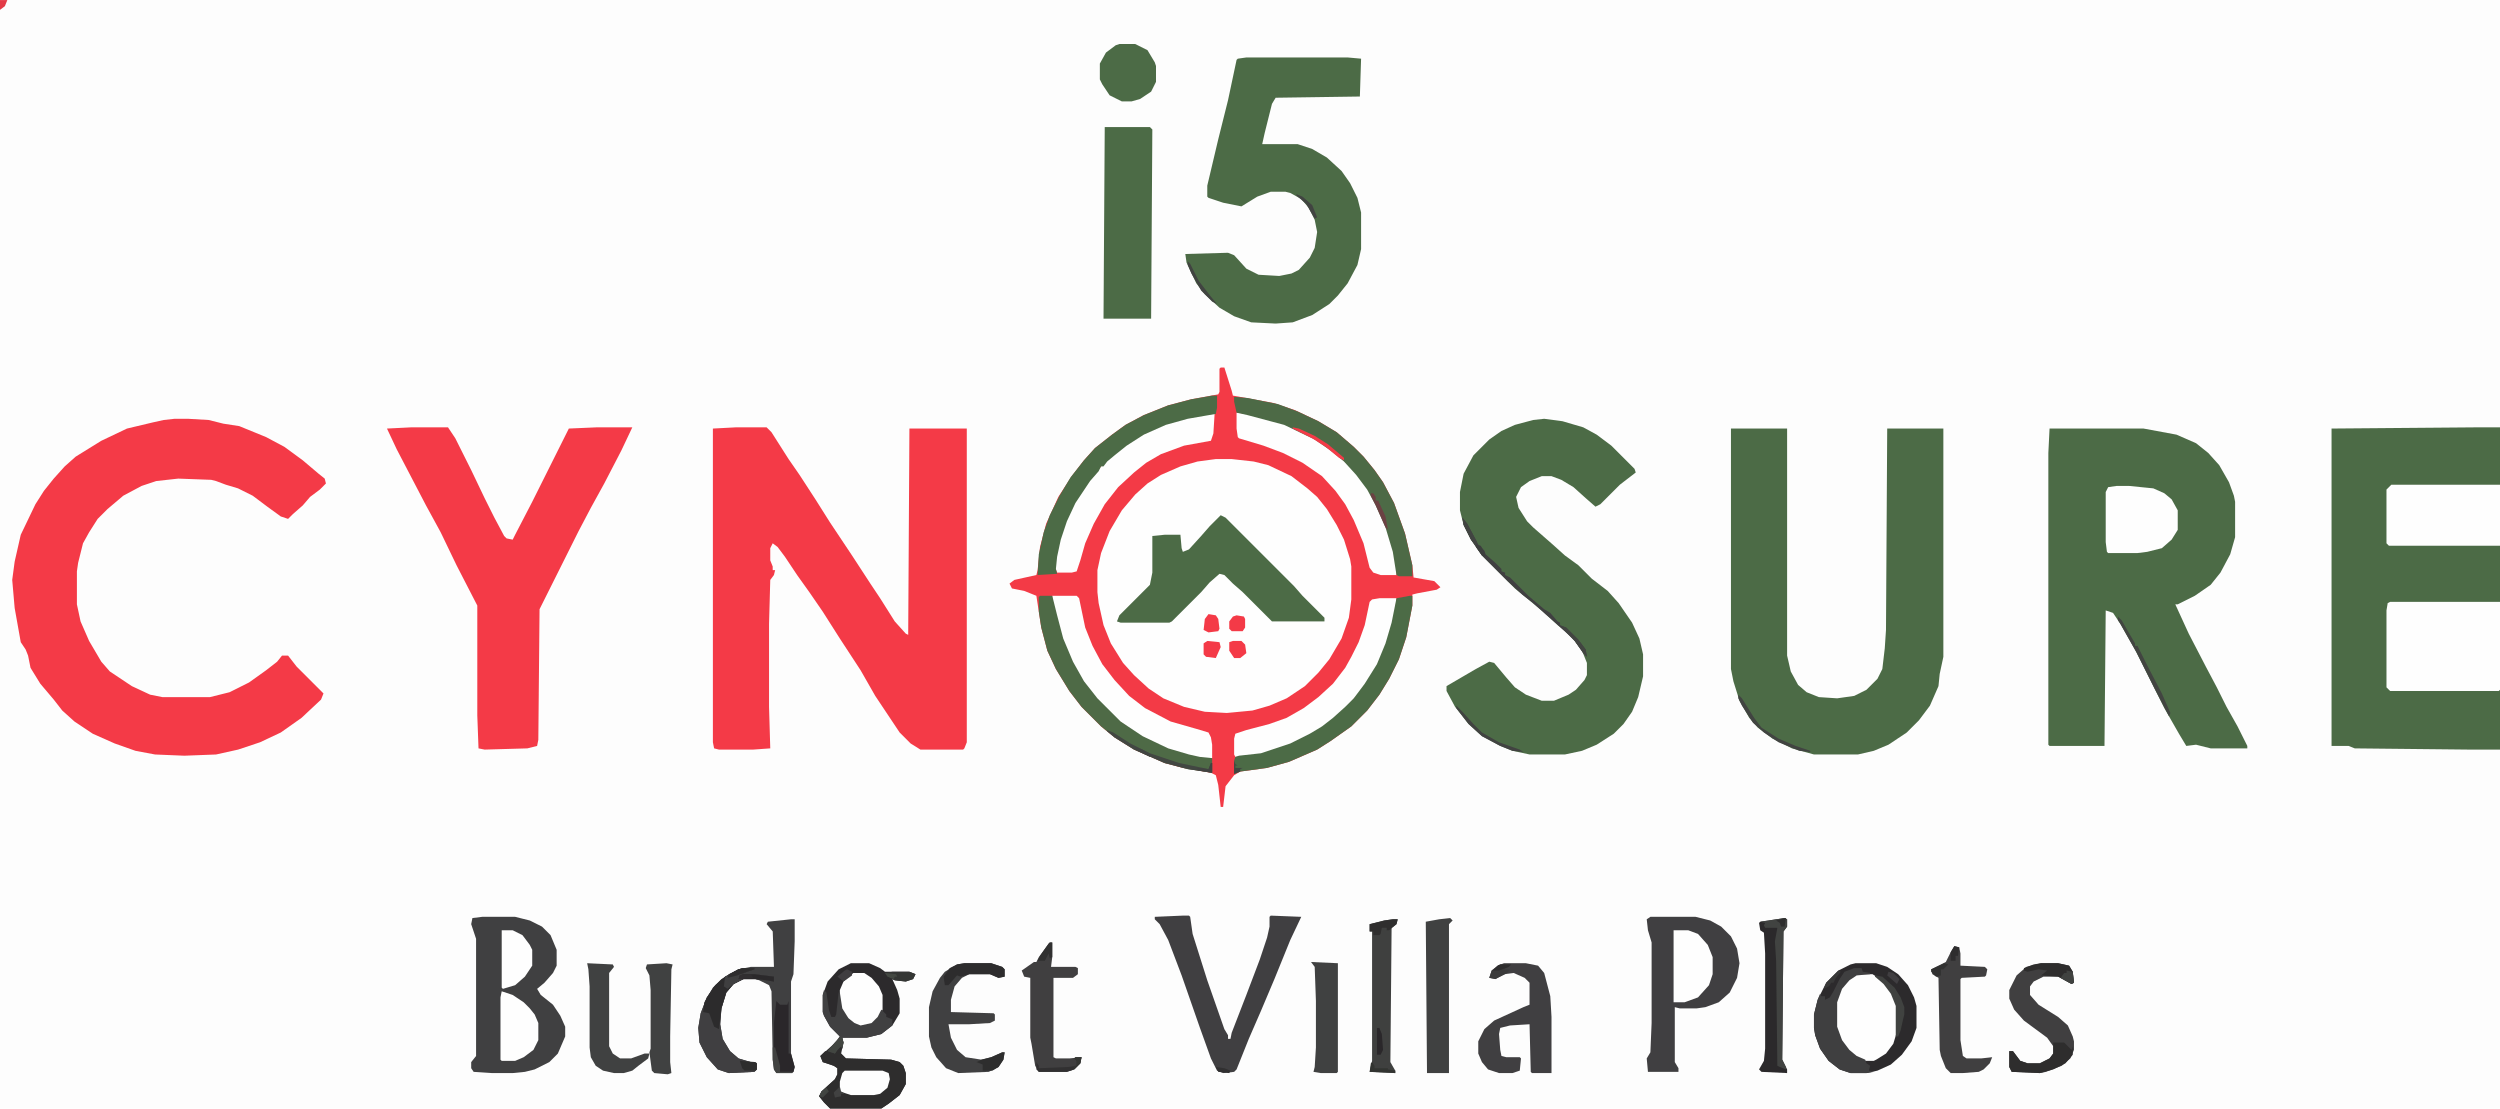 <?xml version="1.0" encoding="UTF-8"?>
<svg version="1.1" viewBox="0 0 2048 908" width="327" height="145" xmlns="http://www.w3.org/2000/svg">
<path transform="translate(0)" d="m0 0h2048v908h-2048z" fill="#FDFDFD"/>
<path transform="translate(1e3 301)" d="m0 0h3l6 19 1 4 33 6 18 6 19 9 15 9 14 12 8 8 9 11 7 10 9 17 9 25 6 26 1 10 17 3 5 5-3 2-16 3-4 1v9l-5 26-6 18-8 16-8 13-10 13-13 13-17 12-11 7-23 10-18 5-22 3-5 3-7 9-2 17h-2l-2-18-2-8-4-2-23-4-15-4-25-11-16-10-11-9-16-16-10-13-11-18-7-15-5-19-4-26-10-4-10-2-2-4 4-3 18-4 1-4 2-19 5-19 10-22 11-17 10-13 9-10 14-11 11-8 15-8 20-8 19-5 22-4 1-2v-19z" fill="#F33A46"/>
<path transform="translate(2030,350)" d="m0 0h18v264h-25l-94-1-5-2h-14v-260z" fill="#4C6B46"/>
<path transform="translate(996,376)" d="m0 0h13l18 2 12 3 19 9 13 10 8 7 8 10 8 13 6 12 5 16 1 6v27l-2 15-6 17-10 17-9 11-11 11-15 10-14 6-14 4-21 2-18-1-17-4-17-7-12-8-12-11-9-10-10-16-6-15-4-18-1-9v-18l3-14 7-18 10-17 11-13 10-9 11-7 16-7 14-4z" fill="#FEFEFE"/>
<path transform="translate(603,350)" d="m0 0h25l4 4 14 22 9 13 13 20 12 19 18 27 15 23 8 12 12 19 9 10 2 1 1-169h47v257l-2 5-1 1h-35l-8-5-9-9-20-30-12-21-17-26-14-22-11-16-10-14-10-15-6-8-4-3-2 4v10l2 5v3h2l-1 4-3 4-1 36v68l1 34-14 1h-28l-4-1-1-5v-257z" fill="#F43A47"/>
<path transform="translate(1679,351)" d="m0 0h77l27 5 16 7 10 8 9 10 8 14 4 11 1 5v29l-4 14-8 15-8 10-13 9-14 7h-2l11 24 14 27 9 17 8 16 9 16 8 16v2h-30l-12-3-8 1-6-10-12-21-23-46-13-23-6-9-6-2-1 111h-45l-1-1v-239z" fill="#4C6B46"/>
<path transform="translate(143,343)" d="m0 0h11l17 1 12 3 13 2 22 9 15 8 15 11 13 11 5 4 1 4-5 5-8 6-6 7-8 7-4 4-6-2-11-8-12-9-12-6-10-3-8-3-4-1-27-1-18 2-12 4-15 8-13 11-8 8-7 11-5 9-4 16-1 7v27l3 14 7 16 10 17 7 8 18 12 15 7 10 2h39l16-4 16-8 14-10 9-7 4-5h5l7 9 22 22-2 5-16 15-17 12-17 8-18 6-18 4-26 1-24-1-16-3-17-6-18-8-15-10-10-9-7-9-11-13-8-13-2-10-2-5-4-6-5-28-2-23 2-15 5-22 12-25 7-11 8-10 9-10 9-8 21-13 21-10 21-5 9-2z" fill="#F43A47"/>
<path transform="translate(1418,351)" d="m0 0h46v186l3 13 6 11 7 6 10 4 15 1 14-2 10-5 9-9 4-8 2-17 1-15 1-165h46v187l-3 14-1 10-7 16-9 12-10 10-15 10-12 5-13 3h-36l-18-5-16-8-12-9-7-8-8-14-5-16-2-10z" fill="#4C6B46"/>
<path transform="translate(1265,343)" d="m0 0 15 2 17 5 11 6 12 9 19 19 1 3-13 10-16 16-4 2-8-7-10-9-10-6-8-3h-8l-10 4-7 5-4 8 2 9 7 11 5 5 16 14 10 9 11 8 11 11 13 10 9 10 11 16 6 13 3 13v18l-4 17-5 12-7 10-8 8-14 9-12 5-14 3h-29l-14-3-10-4-15-8-11-10-11-14-7-13v-4l24-14 11-6 4 1 10 12 7 8 9 6 13 5h10l12-5 6-4 7-8 2-4v-10l-4-10-9-12-11-9-12-11-12-10-11-9-27-27-9-13-6-12-3-12v-15l3-15 8-15 13-13 10-7 11-5 15-4z" fill="#4C6B46"/>
<path transform="translate(337,350)" d="m0 0h30l6 9 13 26 11 23 8 16 8 15 2 2 5 1 2-4 14-27 30-60 23-1h29l-9 19-14 27-11 20-10 19-32 64-1 107-1 5-8 2-35 1-5-1-1-27v-90l-17-33-13-27-12-22-24-46-8-17z" fill="#F43A47"/>
<path transform="translate(1021,47)" d="m0 0h83l11 1-1 31-69 1-3 5-6 24-2 9h29l12 4 12 7 12 11 7 10 6 12 3 12v30l-3 13-8 15-8 10-7 7-14 9-16 6-14 1-20-1-14-5-12-7-12-11-7-9-8-17-1-7 35-1 5 2 10 11 10 5 17 1 10-2 6-3 9-10 4-8 2-13-2-10-5-10-6-7-9-5-4-1h-12l-11 4-13 8-15-3-12-4-1-1v-9l9-38 8-32 7-33 1-1z" fill="#4C6B46"/>
<path transform="translate(395,751)" d="m0 0h27l12 3 10 5 7 7 5 12v13l-3 6-7 8-6 5 3 5 10 8 6 9 4 9v8l-6 14-7 7-12 6-8 2-10 1h-17l-15-1-2-3v-5l4-5v-96l-4-12 1-5z" fill="#404041"/>
<path transform="translate(1958,493)" d="m0 0h90v72l-1 1h-89l-3-3v-63l1-6z" fill="#FEFEFE"/>
<path transform="translate(1e3 422)" d="m0 0 4 2 56 56 7 8 18 18v3h-43l-24-24-8-7-7-7-4-1-8 7-7 8-24 24-2 1h-40l-3-1 2-5 25-25 2-10v-30l10-1h13l1 11 1 3 5-2 10-11 7-8z" fill="#4C6B46"/>
<path transform="translate(905,104)" d="m0 0h37l2 2-1 155h-39z" fill="#4C6B46"/>
<path transform="translate(1520,789)" d="m0 0h17l9 3 9 6 8 9 5 10 2 7v18l-4 11-8 11-9 8-11 5-9 2h-13l-9-3-9-7-7-10-4-11-1-6v-11l3-12 7-14 10-10 10-5z" fill="#2C2A2C"/>
<path transform="translate(697,789)" d="m0 0h15l9 4 4 3h20l5 2-2 4-6 2-9-1-2-1 4 9 2 7v12l-6 10-9 7-12 3h-20l1 4-2 9 4 4 37 1 7 2 3 3 2 6v9l-5 9-9 7-6 4h-42l-5-5-4-5 2-4 11-10 2-4v-5l-3-2-9-3-2-5 9-8 5-5 2-3-8-8-5-9-1-3v-14l4-11 9-10z" fill="#2C2A2C"/>
<path transform="translate(1352,751)" d="m0 0h37l12 3 9 5 8 8 5 10 2 12-2 12-6 12-9 8-11 4-7 1h-14l-4-1v45l3 5v3h-25l-1-11 3-5 1-24v-66l-3-10-1-9z" fill="#403F41"/>
<path transform="translate(1959,397)" d="m0 0h89v50h-91l-2-2v-44z" fill="#FEFEFE"/>
<path transform="translate(969,750)" d="m0 0h5l1 1 2 14 12 38 14 40 3 5v3h2l1-5 12-31 11-29 6-18 2-9v-8l1-1 25 1-9 19-13 32-11 26-10 23-10 25-2 2-9 1-5-2-5-10-9-25-15-43-11-29-7-13-4-4v-2z" fill="#403F41"/>
<path transform="translate(1013,338)" d="m0 0 9 1 30 8 25 12 14 10 14 12 9 10 10 15 11 23 6 19 3 15v8h-13l-6-2-3-4-5-20-8-19-7-13-8-11-11-12-16-11-16-8-16-6-20-6-1-1-1-7z" fill="#FEFEFE"/>
<path transform="translate(1130,490)" d="m0 0h14l-1 10-5 21-6 16-7 14-11 16-12 13-7 7-13 10-16 9-17 7-16 5-21 2-1-2v-13l1-4 9-3 19-5 14-5 14-8 12-9 12-11 10-13 5-9 6-12 5-14 4-19 2-2z" fill="#FEFEFE"/>
<path transform="translate(862,488)" d="m0 0h20l2 2 5 24 6 15 8 15 10 13 12 13 13 10 21 11 21 6 10 3 2 4 1 6v11h-10l-20-5-15-6-17-9-15-11-20-20-11-15-10-19-7-20-6-26z" fill="#FEFEFE"/>
<path transform="translate(991,339)" d="m0 0h4l-1 16-2 6-22 4-19 7-12 7-10 8-13 12-11 14-9 16-7 16-4 14-3 9-4 1h-12l-2-5 3-18 5-16 7-16 10-16 9-11 4-5 5-5 13-11 14-9 16-8 15-5 18-4z" fill="#FEFEFE"/>
<path transform="translate(648,753)" d="m0 0h3v18l-1 27-2 6v59l3 11-1 4-1 1h-13l-2-3-1-8-1-56-2-5-8-4-3-1h-10l-8 4-6 7-4 13-1 13 2 12 6 10 7 6 10 3 5 1v5l-2 2-21 1-9-3-9-10-6-12-1-12 2-12 5-13 7-10 8-7 11-6 10-2h19l-1-29-5-6 1-2z" fill="#404041"/>
<path transform="translate(993,324)" d="m0 0h4v10l-1 5-23 4-18 5-18 8-14 9-10 8-6 5-3 4h-2l-2 4-7 8-12 18-7 15-5 15-3 14-1 10 1 4-16 1 1-17 4-18 5-14 8-16 9-15 11-14 9-10 14-11 11-8 15-8 20-8 19-5z" fill="#4C6B46"/>
<path transform="translate(1011,325)" d="m0 0 11 1 25 5 16 6 17 8 15 9 14 12 8 8 9 11 7 10 9 17 9 25 6 26v9h-11l-2-1-3-19-6-20-8-18-7-13-9-12-10-11-11-9-13-9-25-12-30-8-9-2-2-9z" fill="#4D6A46"/>
<path transform="translate(1734,398)" d="m0 0h10l20 2 9 4 6 5 5 9v16l-5 8-8 7-12 3-8 1h-24l-1-1-1-8v-41l2-4z" fill="#FEFEFE"/>
<path transform="translate(1155,488)" d="m0 0h2v8l-5 26-6 18-8 16-8 13-10 13-13 13-17 12-11 7-23 10-18 5-22 3-5 2v-11l1-3 3-1 18-2 24-8 16-8 10-6 9-7 10-9 7-7 9-12 10-16 7-17 5-17 4-20z" fill="#4C6B46"/>
<path transform="translate(1521,798)" d="m0 0h13l6 4 7 7 6 11 1 4v21l-3 10-6 8-8 5-2 1h-7l-10-5-7-7-6-12-1-4v-20l4-11 7-8z" fill="#FEFEFE"/>
<path transform="translate(852,488)" d="m0 0h10l4 16 5 19 8 19 9 16 11 14 19 19 18 12 21 10 17 5 9 2 10 1v12l-20-3-19-5-25-11-16-10-11-9-16-16-10-13-11-18-7-15-5-19-2-13v-12z" fill="#4E6A46"/>
<path transform="translate(1232,789)" d="m0 0h18l10 2 5 6 5 19 1 17v46h-16l-1-1-1-39-16 1-8 2-1 5 1 13 1 5 4 1h11l1 1-1 10-6 2h-11l-9-3-5-6-3-7v-10l5-10 8-7 24-11 5-2v-18l-4-4-9-4-8 1-7 4-5-1 2-6 5-4z" fill="#403F41"/>
<path transform="translate(687,857)" d="m0 0h2v6l4 4 37 1 7 2 3 3 2 6v9l-5 9-9 7-6 4h-42l-5-5-4-5 2-4 11-10 2-4v-5l-3-2-9-3-2-5 4-4 8 1z" fill="#2E2D2D"/>
<path transform="translate(790,789)" d="m0 0h22l9 3 2 2v6l-5 1-7-3h-17l-6 3-6 7-3 11v10l35 1 1 1v5l-4 2-17 1h-17l2 11 5 10 7 6 13 2 8-2 9-4h2l-1 6-4 6-8 4-25 1-10-4-8-9-4-8-2-9v-24l3-13 6-11 4-5 10-6z" fill="#404041"/>
<path transform="translate(1672,789)" d="m0 0h14l9 2 3 5 1 9-2 1-11-6h-12l-8 4-3 4v7l7 8 16 10 8 7 4 9 1 4v7l-3 7-7 6-13 5-5 1-23-1-2-4v-13h3l6 8 6 2h10l8-4 3-4v-6l-5-7-19-14-8-9-4-9v-7l6-12 8-7z" fill="#403F40"/>
<path transform="translate(1188,752)" d="m0 0 2 2-3 3v122h-18l-1-124 11-2z" fill="#404141"/>
<path transform="translate(860,772)" d="m0 0h2v12l-1 8h20l2 1v5l-4 3h-16v65l2 1h11l10-1-1 5-5 5-6 2h-23l-3-5-3-18-1-5v-49l-5-1-2-5 10-7h2l2-4 8-11z" fill="#403F40"/>
<path transform="translate(1601,775)" d="m0 0 4 1 1 5v10l20 1 2 2-1 5-1 1-19 1-1 1v50l2 13 3 2h12l9-1-2 5-5 5-4 2-13 1h-10l-4-4-4-10-1-5-1-59-5-3-1-4 12-6 4-8z" fill="#403F40"/>
<path transform="translate(1141,753)" d="m0 0h4l-1 4-4 3-1 110 4 7v2l-21-1 2-9v-106h-2v-6l12-3z" fill="#3F403F"/>
<path transform="translate(1462,752)" d="m0 0 2 1v6l-3 4-1 105 4 8v3l-21-1-2-2 4-7 1-10v-78l-1-17-3-2-1-6 1-1z" fill="#2B292B"/>
<path transform="translate(917,36)" d="m0 0h13l10 5 6 10 1 3v13l-4 8-9 6-7 2h-8l-10-5-6-9-2-4v-13l5-9 8-6z" fill="#4C6B46"/>
<path transform="translate(609,793)" d="m0 0h9v1l-6 2-5 2h11l16 2v4l-6-1-9-1h-10l-8 4-6 7-4 13-1 13 2 12 6 10 7 6 10 3 5 1v5l-2 2-21 1-9-3-9-10-6-12-1-12 2-12 5-13 7-10 8-7 11-6z" fill="#403F41"/>
<path transform="translate(1371,762)" d="m0 0h12l8 3 8 9 4 10v14l-3 9-9 10-11 4h-9z" fill="#FEFEFE"/>
<path transform="translate(481,789)" d="m0 0 21 1 1 2-4 5v60l3 6 6 4h9l11-4h4l-1 4-8 6-5 4-7 2h-8l-9-2-6-4-4-7-1-8v-50l-1-14z" fill="#404141"/>
<path transform="translate(1074,788)" d="m0 0 22 1v89l-1 1h-13l-6-1 1-4 1-16v-38l-1-28z" fill="#404141"/>
<path transform="translate(1519,793)" d="m0 0h6l1 3 6 1v1l-11 1-6 4-6 7-4 11v20l4 11 6 8 6 5 7 3 1 3 3 2-1 4 4 1-6 1h-13l-9-3-9-7-7-10-4-11-1-6v-11l3-12 2-5 1 2h3v3l4-2 3-5 5-10 4-6z" fill="#3F3F40"/>
<path transform="translate(546,789)" d="m0 0 5 1-1 4-1 55v21l1 9-3 1-11-1-2-2-2-15 1-3v-48l-1-12-3-6 1-3z" fill="#404141"/>
<path transform="translate(411,812)" d="m0 0 9 3 9 6 5 5 4 5 3 7v14l-4 8-8 6-7 3h-11l-1-1v-51z" fill="#FEFEFE"/>
<path transform="translate(699,797)" d="m0 0h9l6 4 6 7 3 7v12l-4 8-5 4-9 2-8-4-6-7-3-8v-11l3-7z" fill="#FEFEFE"/>
<path transform="translate(411,762)" d="m0 0h9l8 4 6 8 2 4v13l-6 9-8 7-10 3-1-1z" fill="#FEFEFE"/>
<path transform="translate(675,811)" d="m0 0 2 2 2 14 2 6h3l1-2 2-18h1l2 13 5 8 5 4 5 2 9-2 5-5 3-6 4 4v2l5 2v5l-9 7-12 3h-20l1 4-1 5-1-2-3 3-2 3-6-2 6-7 4-5-8-8-5-9-1-3v-14z" fill="#404041"/>
<path transform="translate(692,877)" d="m0 0h31l5 2 1 5-2 7-6 5-5 1h-19l-9-3v-8l2-7z" fill="#FEFEFE"/>
<path transform="translate(636,820)" d="m0 0 3 3h6l1-3v43h2l3 11-1 4h-11l-5-20v-20z" fill="#2A272A"/>
<path transform="translate(609,793)" d="m0 0h9v1l-6 2-5 2h11l16 2v4l-6-1-9-1h-10l-8 4-6 7-4 13-2 17-4-2-4-11-5-1 1-8 7-12 7-7 14-8z" fill="#2C2B2C"/>
<path transform="translate(1462,752)" d="m0 0 2 1v6l-3 4-1 105 3 6v2l-5-2-2-1-1-86-1-16 2-11h-10l-1-2 1-2-4-1z" fill="#414341"/>
<path transform="translate(1682,854)" d="m0 0h9l6 6 1-3v7l-6 7-10 5-11 3-23-1-2-4v-13h3l6 8 6 2h10l8-4 3-4z" fill="#2E2D2D"/>
<path transform="translate(790,789)" d="m0 0h22l9 3 2 2v6l-5 1-7-3h-17l-7 2-3-1-7 8h-3l-1-7 5-7 6-3z" fill="#2D2C2D"/>
<path transform="translate(1198,424)" d="m0 0 4 5 9 17 5 5 1 3 8 7 5 5v2l3 1v2l4 2 15 15 13 11 5 3 6 7 2 1v2l5 2 10 10 6 8 1 6-3-3-7-10-5-5-11-10-8-7-10-9-9-7-12-11-21-21-9-13-6-12z" fill="#404041"/>
<path transform="translate(1672,789)" d="m0 0h14l9 2 3 5 1 9-2 1-11-6-14-1 5-4-7-1-9 2-3-1v-2l8-3z" fill="#2E2D2D"/>
<path transform="translate(1536,799)" d="m0 0 6 1 10 9 5 8 3 8v6l-1 4-2 9-2 5h-2v-25l-4-10-6-8-7-6z" fill="#404240"/>
<path transform="translate(609,793)" d="m0 0h9v1l-6 2-5 2h11l16 2v4l-6-1-9-1h-10l-8 4-5 4-3-2 1-8 11-6z" fill="#3F3F40"/>
<path transform="translate(907,598)" d="m0 0 5 2 14 9 16 8 24 8 24 5 2-5h1v8l-20-3-19-5-25-11-16-10-6-5z" fill="#424742"/>
<path transform="translate(1735,505)" d="m0 0 3 3 11 19v2h2l8 16 12 23 7 16-1 3-12-23-15-30-13-23-2-3z" fill="#424541"/>
<path transform="translate(821,862)" d="m0 0h2l-1 6-4 6-5 3h-8v-5l-5-2 4-2 8-2z" fill="#2E2E2E"/>
<path transform="translate(1141,753)" d="m0 0h4l-1 4-6 5h-2v-2h-4l-1 5-1 1h-5v-3h-3v-6l12-3z" fill="#2F2E2E"/>
<path transform="translate(1010,525)" d="m0 0h7l3 3 1 7-5 4h-5l-4-6v-7z" fill="#F43A47"/>
<path transform="translate(989,525)" d="m0 0 10 1 1 4-4 9-8-1-2-2v-9z" fill="#F43A47"/>
<path transform="translate(990,503)" d="m0 0 6 1 2 3 1 8-1 2-8 1-4-2 1-9z" fill="#F43A47"/>
<path transform="translate(1013,504)" d="m0 0 6 1 1 2v7l-2 3h-9l-2-2v-6l3-4z" fill="#F43A47"/>
<path transform="translate(1424,569)" d="m0 0 3 3 10 16 6 8 14 9 14 6 12 4v1l-9-1-17-7-12-8-9-8-9-14-3-6z" fill="#414441"/>
<path transform="translate(731,796)" d="m0 0h14l5 2-2 4-6 2-9-1-4-2-4-4z" fill="#343634"/>
<path transform="translate(881,866)" d="m0 0h5l-1 5-5 5-6 2h-23l-2-2v-6l2 3v2l24-1 7-1v-4l-2-2z" fill="#313031"/>
<path transform="translate(1193,578)" d="m0 0 5 5 9 10 7 7 14 8 17 6 3 2-9-1-10-4-15-8-11-10-10-13z" fill="#414341"/>
<path transform="translate(1229,790)" d="m0 0h9l-2 2-4 2h5l-2 3-10 5-5-1 2-6 5-4z" fill="#3A3A3A"/>
<path transform="translate(1059,350)" d="m0 0 5 1 13 6 11 7 13 11v2l-4-2-11-9-11-7-16-8z" fill="#F43A47"/>
<path transform="translate(633,858)" d="m0 0h2l4 15v5h10v1h-13l-2-3-1-8z" fill="#414241"/>
<path transform="translate(609,798)" d="m0 0h9l16 2v4l-6-1-9-1h-14l1-3z" fill="#2B292B"/>
<path transform="translate(860,772)" d="m0 0h2v12l-2 1-1-4-3 6h-6l2-4 7-10z" fill="#303030"/>
<path transform="translate(606,869)" d="m0 0 13 1 1 1v5l-1 1h-9l-2-2z" fill="#2D2D2D"/>
<path transform="translate(1128,842)" d="m0 0h2l2 5 1 13-2 4h-3z" fill="#2A272A"/>
<path transform="translate(688,850)" d="m0 0h2l1 4-1 5-1-2-3 3-2 3-6-2 6-7z" fill="#424641"/>
<path transform="translate(1123,404)" d="m0 0h2l2 3v3h2l6 13 2 11-2-2-8-18-4-8z" fill="#6B4143"/>
<path transform="translate(973,214)" d="m0 0 2 2 7 14 10 13 5 6-4-2-9-9-8-14-3-7z" fill="#414441"/>
<path transform="translate(1693,795)" d="m0 0 5 1 1 9-2 1-9-5 3-4h2z" fill="#404240"/>
<path transform="translate(1593,789)" d="m0 0 3 1-4 4h-2v5l-4 1-4-4v-2z" fill="#313131"/>
<path transform="translate(1124,870)" d="m0 0 2 3v2h11v1l6 1v2l-21-1 1-7z" fill="#323431"/>
<path transform="translate(1279,513)" d="m0 0 4 1 10 10 6 8 1 6-3-3-7-10-5-5z" fill="#424541"/>
<path transform="translate(694,794)" d="m0 0 4 2v3l-7 5-5-4 6-5z" fill="#3F3D40"/>
<path transform="translate(1601,775)" d="m0 0 4 1-1 7h-2v4h-4v-7z" fill="#2E2D2E"/>
<path transform="translate(609,793)" d="m0 0h9v1l-6 2-8 3-8 2 1-3 8-4z" fill="#2E2D2E"/>
<path transform="translate(1198,424)" d="m0 0 4 5 8 15-1 3-4-5-6-12z" fill="#414441"/>
<path transform="translate(1062,159)" d="m0 0 5 2 8 7 4 10-2 1-7-12-8-7z" fill="#414441"/>
<path transform="translate(1547,796)" d="m0 0 4 1 5 5-2 4-8-7z" fill="#403E41"/>
<path transform="translate(1506,795)" d="m0 0 2 1-4 5-2 4h-2l-1 2-1 1-4 2 2-5z" fill="#383838"/>
<path transform="translate(1229,790)" d="m0 0h9l-2 2-8 3h-5l4-4z" fill="#2D2C2D"/>
<path transform="translate(992,625)" d="m0 0h1v8l-12-2v-2l9 1z" fill="#414341"/>
<path transform="translate(688,890)" d="m0 0 1 4 3 2h-3v2l-5 1-1-4z" fill="#414141"/>
<path transform="translate(677,891)" d="m0 0 2 3-5 5-3-1 2-4z" fill="#414441"/>
<path transform="translate(881,866)" d="m0 0h5l-1 5-5 5v-3h2v-4l-2-2z" fill="#343633"/>
<path transform="translate(609,798)" d="m0 0h6l2 3-12 1 1-3z" fill="#302E30"/>
<path transform="translate(0)" d="m0 0h6l-2 5-4 3z" fill="#E33A46"/>
<path transform="translate(996,874)" d="m0 0 7 1 5 2-1 2-9-1z" fill="#313031"/>
<path transform="translate(1209,446)" d="m0 0 4 1 3 5 1 4-3-1-5-7z" fill="#3C3E3D"/>
<path transform="translate(1462,752)" d="m0 0h1l-1 7h-3l-1-3-3-2z" fill="#2E2E2E"/>
<path transform="translate(930,612)" d="m0 0 6 2 7 4-1 2-12-6z" fill="#414441"/>
<path transform="translate(1011,623)" d="m0 0 1 3 2 1h-2v2h6l-2 1v2l-5 2z" fill="#414541"/>
<path transform="translate(725,797)" d="m0 0 9 1 1 2h-2l-1 2-5-2z" fill="#434842"/>
</svg>
